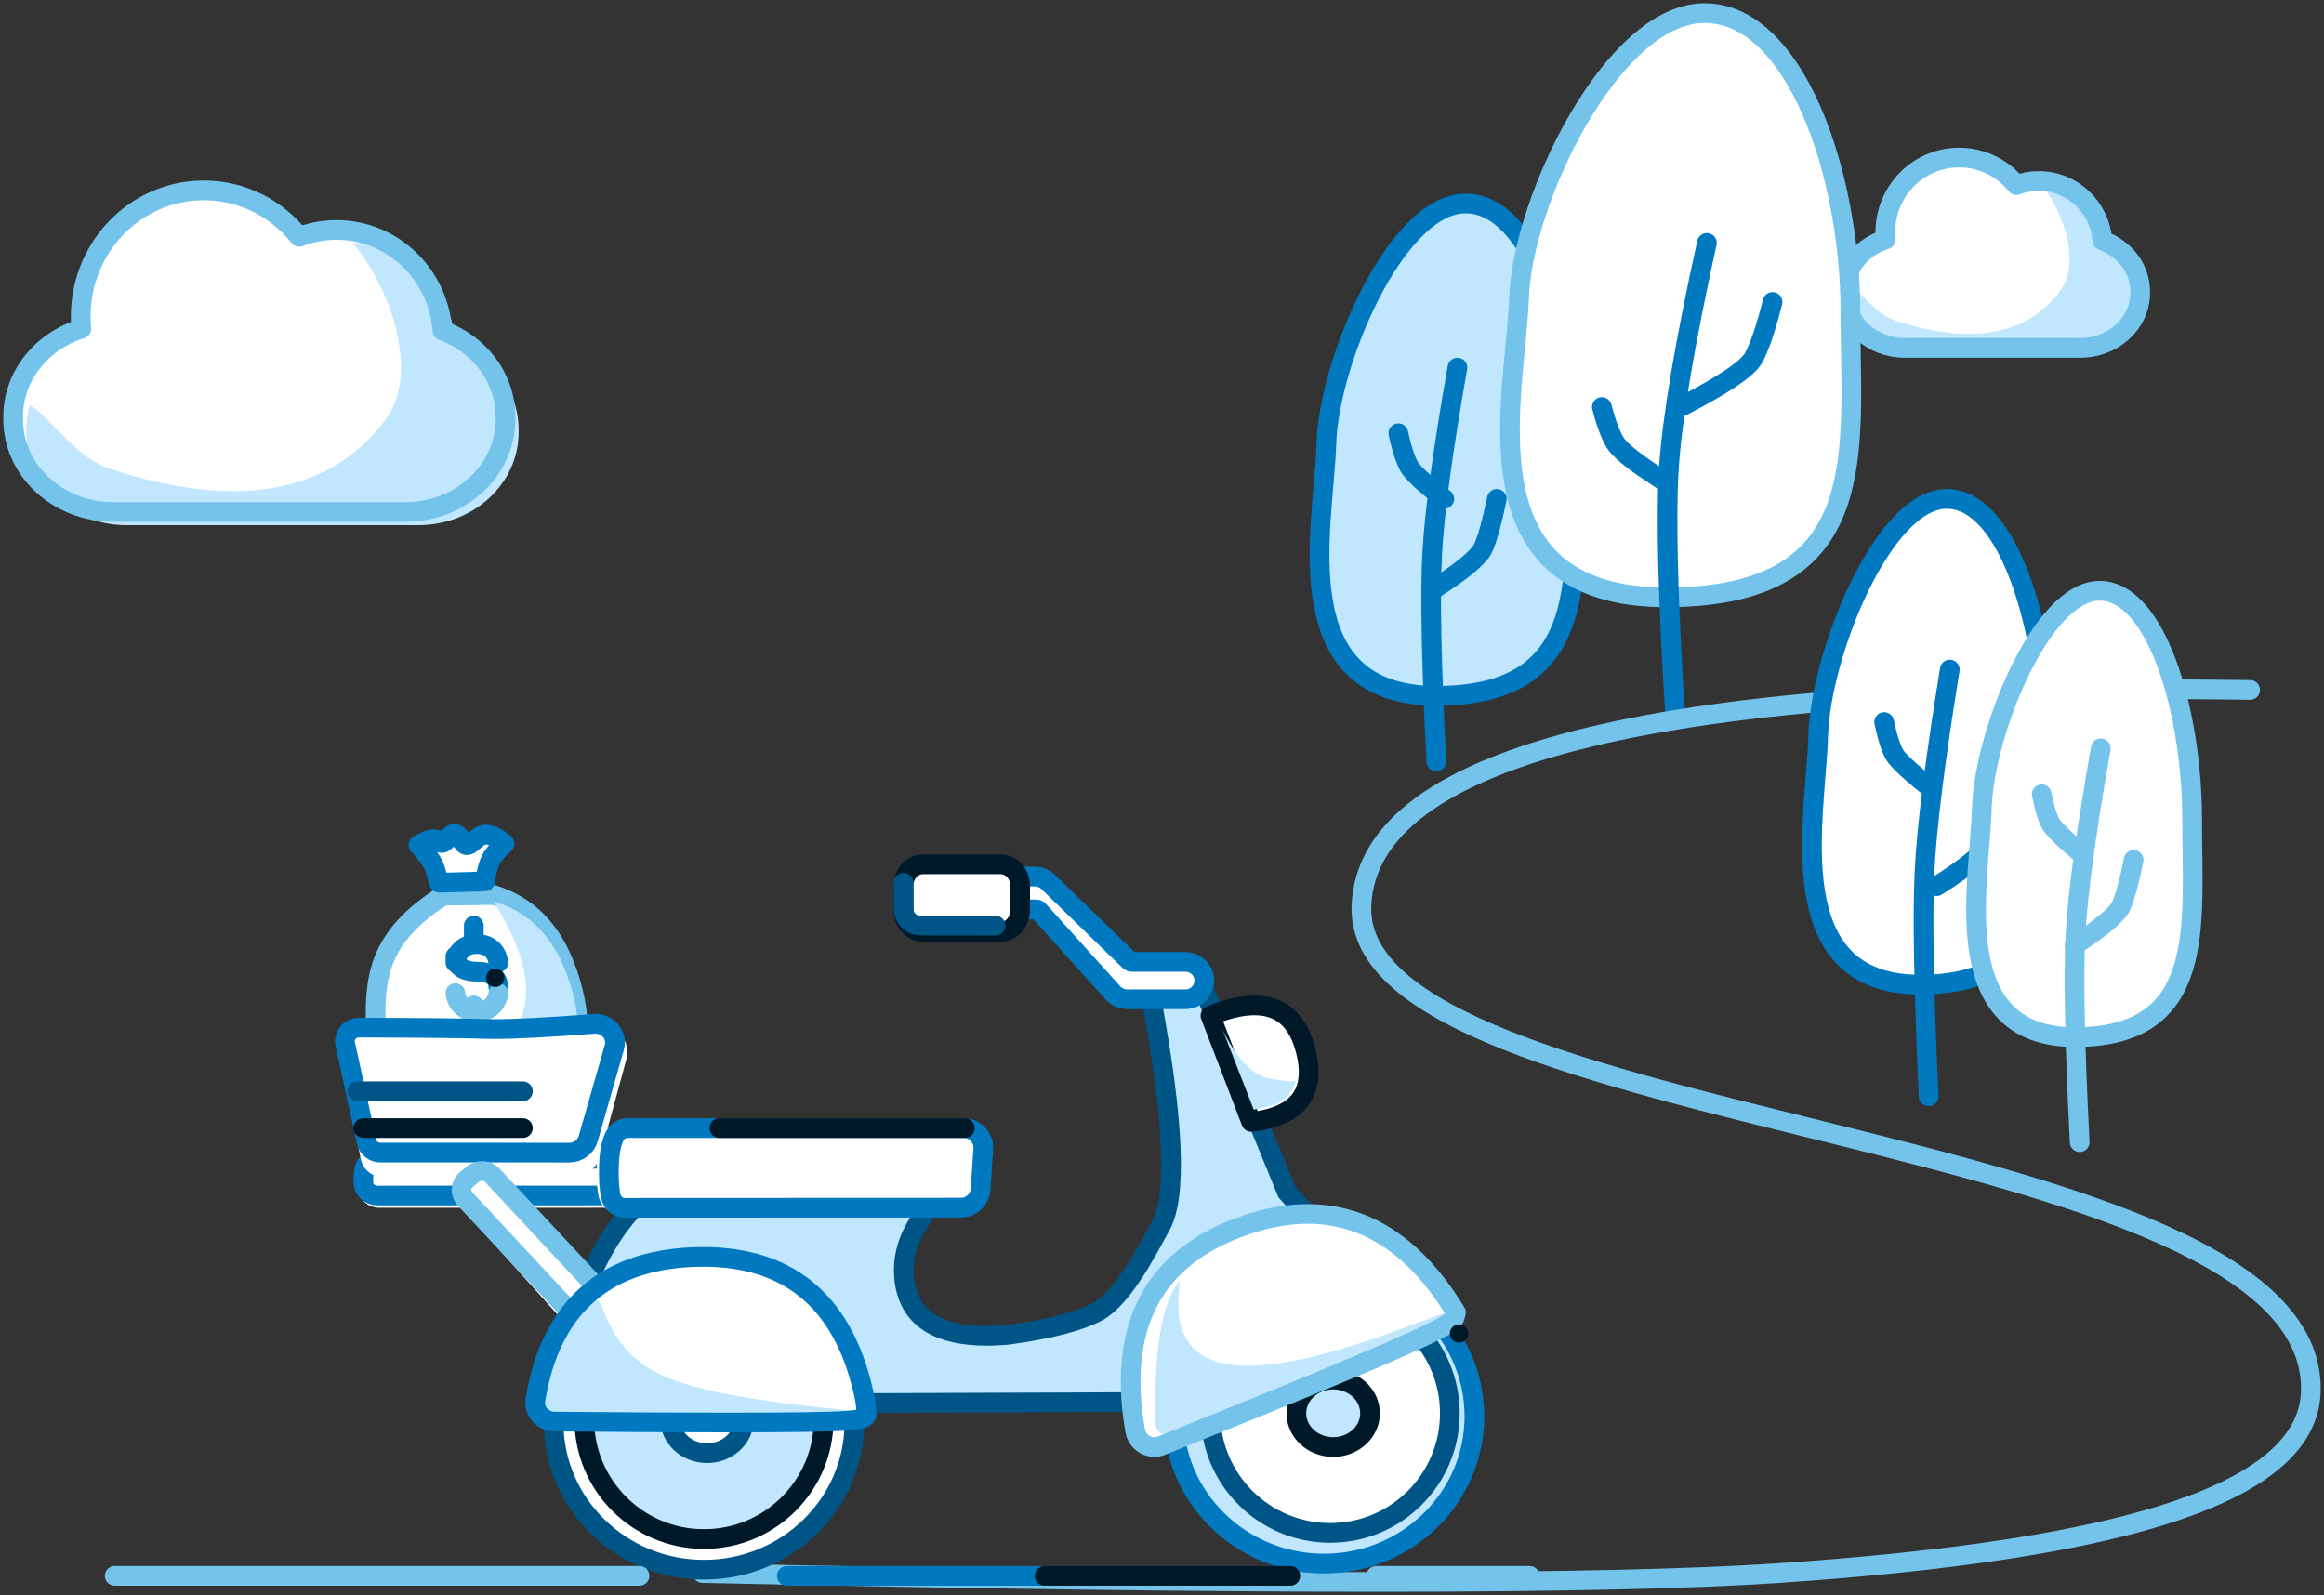 <?xml version="1.0" encoding="UTF-8"?>
<svg width="354px" height="243px" viewBox="0 0 354 243" version="1.1" xmlns="http://www.w3.org/2000/svg" xmlns:xlink="http://www.w3.org/1999/xlink">
    <rect x="0" y="0" width="354" height="243" fill="#333333" stroke="none"/>
    <!-- Generator: Sketch 50.2 (55047) - http://www.bohemiancoding.com/sketch -->
    <title>heloc_illustration</title>
    <desc>Created with Sketch.</desc>
    <defs></defs>
    <g id="Wealth_Cross-Border-Designs" stroke="none" stroke-width="1" fill="none" fill-rule="evenodd">
        <g id="Lending_show" transform="translate(-178, -183)">
            <g id="heloc_illustration" transform="translate(180, 185)">
                <path d="M318.238,34.636 C321.614,35.867 324,38.884 324,42.413 L324,42.633 C324,47.254 319.906,51 314.857,51 L301.501,51 L288.143,51 C283.094,51 279,47.254 279,42.633 L279,42.413 C279,38.725 281.607,35.593 285.228,34.48 C285.193,34.117 285.177,33.748 285.177,33.377 C285.177,27.093 290.212,22 296.427,22 C299.945,22 303.088,23.634 305.15,26.191 C306.21,25.789 307.359,25.569 308.559,25.569 C313.671,25.569 317.859,29.564 318.238,34.636" id="Fill-602" fill="#FFFFFF" fill-rule="evenodd"></path>
                <path d="M318.238,34.636 C321.614,35.867 324,38.884 324,42.413 L324,42.633 C324,47.254 319.906,51 314.857,51 L301.501,51 L288.143,51 C283.094,51 279,47.254 279,42.633 L279,42.413 C279,38.725 281.607,35.593 285.228,34.48 C285.193,34.117 285.177,33.748 285.177,33.377 C285.177,27.093 290.212,22 296.427,22 C299.945,22 303.088,23.634 305.15,26.191 C306.21,25.789 307.359,25.569 308.559,25.569 C313.671,25.569 317.859,29.564 318.238,34.636 Z" id="Stroke-603" stroke="#73C3EB" stroke-width="2" stroke-linecap="round" stroke-linejoin="round"></path>
                <path d="M279,43.221 L279,43.446 C279,48.17 283.094,52 288.143,52 L301.501,52 L314.856,52 C319.906,52 324,48.17 324,43.446 L324,43.221 C324,39.612 321.613,36.527 318.237,35.268 C317.866,30.172 313.811,26.137 308.819,26 C312.161,29.861 315.053,37.871 311.875,42.224 C306.744,49.25 297.958,50.579 286.647,46.811 C283.56,45.783 281.701,42.606 279.334,40.922 C279.117,41.653 279,42.424 279,43.221" id="Fill-604" fill="#C1E7FF" fill-rule="evenodd"></path>
                <path d="M318.238,34.636 C321.614,35.867 324,38.884 324,42.413 L324,42.633 C324,47.254 319.906,51 314.857,51 L301.501,51 L288.143,51 C283.094,51 279,47.254 279,42.633 L279,42.413 C279,38.725 281.607,35.593 285.228,34.48 C285.193,34.117 285.177,33.748 285.177,33.377 C285.177,27.093 290.212,22 296.427,22 C299.945,22 303.088,23.634 305.15,26.191 C306.21,25.789 307.359,25.569 308.559,25.569 C313.671,25.569 317.859,29.564 318.238,34.636 Z" id="Stroke-605" stroke="#73C3EB" stroke-width="3" stroke-linecap="round" stroke-linejoin="round"></path>
                <path d="M65.395,48.351 C71.023,50.43 75,55.53 75,61.491 L75,61.863 C75,69.671 68.176,76 59.76,76 L37.501,76 L15.24,76 C6.824,76 0,69.671 0,61.863 L0,61.491 C0,55.259 4.348,49.969 10.381,48.087 C10.324,47.474 10.294,46.852 10.294,46.223 C10.294,35.606 18.689,27 29.044,27 C34.909,27 40.144,29.759 43.583,34.082 C45.35,33.403 47.266,33.03 49.265,33.03 C57.783,33.03 64.766,39.782 65.395,48.351 Z" id="Stroke-606" stroke="#73C3EB" stroke-width="2" stroke-linecap="round" stroke-linejoin="round"></path>
                <path d="M65.395,48.351 C71.023,50.43 75,55.53 75,61.491 L75,61.863 C75,69.671 68.176,76 59.76,76 L37.501,76 L15.24,76 C6.824,76 0,69.671 0,61.863 L0,61.491 C0,55.259 4.348,49.969 10.381,48.087 C10.324,47.474 10.294,46.852 10.294,46.223 C10.294,35.606 18.689,27 29.044,27 C34.909,27 40.144,29.759 43.583,34.082 C45.35,33.403 47.266,33.03 49.265,33.03 C57.783,33.03 64.766,39.782 65.395,48.351" id="Fill-607" fill="#FFFFFF" fill-rule="evenodd"></path>
                <path d="M2,63.479 L2,63.852 C2,71.664 8.824,78 17.24,78 L39.499,78 L61.76,78 C70.176,78 77,71.664 77,63.852 L77,63.479 C77,57.512 73.021,52.408 67.395,50.328 C66.775,41.897 60.019,35.224 51.697,35 C57.266,41.384 62.087,54.632 56.79,61.831 C48.24,73.451 33.595,75.648 14.744,69.417 C9.603,67.717 6.501,62.462 2.557,59.678 C2.194,60.888 2,62.162 2,63.479" id="Fill-608" fill="#C1E7FF" fill-rule="evenodd"></path>
                <path d="M65.395,48.351 C71.023,50.43 75,55.53 75,61.491 L75,61.863 C75,69.671 68.176,76 59.76,76 L37.501,76 L15.24,76 C6.824,76 0,69.671 0,61.863 L0,61.491 C0,55.259 4.348,49.969 10.381,48.087 C10.324,47.474 10.294,46.852 10.294,46.223 C10.294,35.606 18.689,27 29.044,27 C34.909,27 40.144,29.759 43.583,34.082 C45.35,33.403 47.266,33.03 49.265,33.03 C57.783,33.03 64.766,39.782 65.395,48.351 Z" id="Stroke-609" stroke="#73C3EB" stroke-width="3" stroke-linecap="round" stroke-linejoin="round"></path>
                <path d="M217.028,103.999 C240.705,103.867 237.897,85.192 237.897,67.37 C237.897,49.548 231.544,28.791 221.087,29.002 C210.629,29.213 200.409,53.093 200.036,65.59 C199.663,78.088 193.35,104.132 217.028,103.999" id="Fill-610" fill="#C1E7FF" fill-rule="evenodd"></path>
                <path d="M217.028,103.999 C240.705,103.867 237.897,85.192 237.897,67.37 C237.897,49.548 231.544,28.791 221.087,29.002 C210.629,29.213 200.409,53.093 200.036,65.59 C199.663,78.088 193.35,104.132 217.028,103.999 Z" id="Stroke-611" stroke="#0079C1" stroke-width="3"></path>
                <path d="M220,54 C217.77,66.663 216.49,76.108 216.154,82.338 C215.82,88.566 216.029,99.121 216.781,114" id="Stroke-612" stroke="#0079C1" stroke-width="3" stroke-linecap="round"></path>
                <path d="M216,88 C220.655,85.065 223.303,82.878 223.946,81.438 C224.587,79.997 225.271,77.517 226,74" id="Stroke-613" stroke="#0079C1" stroke-width="3" stroke-linecap="round"></path>
                <path d="M211,64 C211.647,66.919 212.322,68.789 213.026,69.611 C213.996,70.746 215.276,71.919 218,74" id="Stroke-614" stroke="#0079C1" stroke-width="3" stroke-linecap="round"></path>
                <path d="M252.037,88.999 C283.608,88.842 279.862,66.681 279.862,45.531 C279.862,24.383 271.391,-0.249 257.449,0.002 C243.507,0.252 229.878,28.589 229.381,43.42 C228.884,58.251 220.466,89.157 252.037,88.999" id="Fill-615" fill="#FFFFFF" fill-rule="evenodd"></path>
                <path d="M252.037,88.999 C283.608,88.842 279.862,66.681 279.862,45.531 C279.862,24.383 271.391,-0.249 257.449,0.002 C243.507,0.252 229.878,28.589 229.381,43.42 C228.884,58.251 220.466,89.157 252.037,88.999 Z" id="Stroke-616" stroke="#73C3EB" stroke-width="3"></path>
                <path d="M258,35 C254.656,50.195 252.732,61.53 252.232,69.005 C251.73,76.479 252.043,89.144 253.171,107" id="Stroke-617" stroke="#0079C1" stroke-width="3" stroke-linecap="round"></path>
                <path d="M254,60 C260.517,56.647 264.225,54.147 265.124,52.501 C266.024,50.853 266.982,48.02 268,44" id="Stroke-618" stroke="#0079C1" stroke-width="3" stroke-linecap="round"></path>
                <path d="M242,60 C242.85,63.247 243.734,65.326 244.657,66.238 C245.93,67.501 247.43,68.686 251,71" id="Stroke-619" stroke="#0079C1" stroke-width="3" stroke-linecap="round"></path>
                <path d="M105,237.644 C187.718,239.452 242.385,239.452 268.993,237.644 C322.832,233.987 349.835,225.161 349.999,209.717 C350.43,169.375 203.82,170.704 205.381,135.914 C206.423,112.72 251.545,101.783 340.749,103.107" id="Stroke-620" stroke="#73C3EB" stroke-width="3" stroke-linecap="round"></path>
                <g id="Group-2" stroke-width="1" fill-rule="evenodd" transform="translate(15, 125)">
                    <path d="M41.464,19.267 C42.893,15.593 45.911,12.321 50.513,9.451 L58.195,9.344 C63.049,10.885 66.558,14.231 68.721,19.382 C70.884,24.533 71.55,29.596 70.719,34.574 L40.839,34.574 C39.825,28.043 40.032,22.941 41.464,19.267" id="Fill-1078" fill="#FFFFFF"></path>
                    <path d="M41.464,19.267 C42.893,15.593 45.911,12.321 50.513,9.451 L58.195,9.344 C63.049,10.885 66.558,14.231 68.721,19.382 C70.884,24.533 71.55,29.596 70.719,34.574 L40.839,34.574 C39.825,28.043 40.032,22.941 41.464,19.267 Z" id="Stroke-1079" stroke="#73C3EB" stroke-width="3" stroke-linecap="round" stroke-linejoin="round"></path>
                    <path d="M58.153,10.279 C63.022,11.761 66.544,14.979 68.714,19.932 C70.884,24.885 71.551,29.755 70.718,34.542 L54.234,34.542 C57.721,34.863 60.411,32.752 62.305,28.21 C64.201,23.669 62.817,17.692 58.153,10.279" id="Fill-1080" fill="#C1E7FF"></path>
                    <path d="M58.909,19.623 C58.909,19.623 58.707,16.82 55.637,16.82 C52.568,16.82 52.364,19.623 52.364,19.623" id="Stroke-1081" stroke="#0079C1" stroke-width="3" stroke-linecap="round"></path>
                    <path d="M58.907,23.361 C58.907,23.361 59.113,21.025 55.637,21.025 C52.16,21.025 52.366,18.689 52.366,18.689" id="Stroke-1082" stroke="#0079C1" stroke-width="3" stroke-linecap="round"></path>
                    <path d="M58.909,24.295 C58.909,24.295 58.707,27.098 55.637,27.098 C52.568,27.098 52.364,24.295 52.364,24.295" id="Stroke-1083" stroke="#73C3EB" stroke-width="3" stroke-linecap="round"></path>
                    <path d="M55.169,15.885 L55.169,14.016" id="Stroke-1084" stroke="#0079C1" stroke-width="3" stroke-linecap="round"></path>
                    <path d="M55.169,28.033 L55.169,26.164" id="Stroke-1085" stroke="#73C3EB" stroke-width="3" stroke-linecap="round"></path>
                    <path d="M58.442,23.361 C59.216,23.361 59.844,22.734 59.844,21.959 C59.844,21.185 59.216,20.557 58.442,20.557 C57.666,20.557 57.039,21.185 57.039,21.959 C57.039,22.734 57.666,23.361 58.442,23.361" id="Fill-1086" fill="#001928"></path>
                    <path d="M46.753,1.73 C48.326,0.805 49.325,0.598 49.752,1.109 C50.764,2.325 51.456,-0.325 52.377,0.034 C53.299,0.393 53.313,1.598 54.025,1.743 C54.816,1.904 55.721,0.132 56.984,0.146 C57.825,0.156 58.779,0.618 59.844,1.534 C58.742,2.534 58.03,3.384 57.705,4.081 C57.378,4.778 57.099,5.844 56.866,7.28 L49.873,7.475 C49.719,6.89 49.509,6.167 49.244,5.307 C48.979,4.446 48.148,3.254 46.753,1.73" id="Fill-1087" fill="#FFFFFF"></path>
                    <path d="M46.753,1.73 C48.326,0.805 49.325,0.598 49.752,1.109 C50.764,2.325 51.456,-0.325 52.377,0.034 C53.299,0.393 53.313,1.598 54.025,1.743 C54.816,1.904 55.721,0.132 56.984,0.146 C57.825,0.155 58.779,0.618 59.844,1.534 C58.742,2.534 58.03,3.384 57.705,4.081 C57.378,4.778 57.099,5.844 56.866,7.28 L49.873,7.475 C49.719,6.89 49.509,6.167 49.244,5.307 C48.979,4.446 48.148,3.254 46.753,1.73 Z" id="Stroke-1088" stroke="#0079C1" stroke-width="3" stroke-linecap="round" stroke-linejoin="round"></path>
                    <path d="M90.234,112.131 C77.581,112.131 67.325,102.091 67.325,89.705 C67.325,77.319 77.581,67.279 90.234,67.279 C102.887,67.279 113.143,77.319 113.143,89.705 C113.143,102.091 102.887,112.131 90.234,112.131" id="Fill-1089" fill="#FFFFFF"></path>
                    <path d="M90.234,112.131 C77.581,112.131 67.325,102.091 67.325,89.705 C67.325,77.319 77.581,67.279 90.234,67.279 C102.887,67.279 113.143,77.319 113.143,89.705 C113.143,102.091 102.887,112.131 90.234,112.131 Z" id="Stroke-1090" stroke="#005587" stroke-width="3"></path>
                    <path d="M90.234,107.459 C80.164,107.459 72,99.301 72,89.238 C72,79.174 80.164,71.016 90.234,71.016 C100.304,71.016 108.468,79.174 108.468,89.238 C108.468,99.301 100.304,107.459 90.234,107.459" id="Fill-1091" fill="#C1E7FF"></path>
                    <path d="M90.234,107.459 C80.164,107.459 72,99.301 72,89.238 C72,79.174 80.164,71.016 90.234,71.016 C100.304,71.016 108.468,79.174 108.468,89.238 C108.468,99.301 100.304,107.459 90.234,107.459 Z" id="Stroke-1092" stroke="#001928" stroke-width="3"></path>
                    <path d="M159.782,59.778 C162.3,55.35 161.84,43.863 158.4,25.316 C158.307,24.816 158.369,24.301 158.578,23.837 L159.63,21.492 L165.58,21.805 L179.037,54.615 L190.376,67.044 C191.381,79.868 190.378,86.324 187.361,86.41 C184.347,86.496 144.334,86.66 67.325,86.902 C70.217,71.105 74.974,60.517 81.595,55.137 C87.458,50.371 103.442,48.738 115.743,48.685 C124.273,48.648 131.032,49.372 131.414,50.339 C131.864,51.478 119.917,57.363 120.698,67.456 C121.217,74.185 126.419,77.16 136.303,76.379 C142.62,75.524 147.187,74.372 150.003,72.924 C154.227,70.754 158.203,62.553 159.782,59.778" id="Fill-1093" fill="#C1E7FF"></path>
                    <path d="M159.782,59.778 C162.3,55.35 161.84,43.863 158.4,25.316 C158.307,24.816 158.369,24.301 158.578,23.837 L159.63,21.492 L165.58,21.805 L179.037,54.615 L190.376,67.044 C191.381,79.868 190.378,86.324 187.361,86.41 C184.347,86.496 144.334,86.66 67.325,86.902 C70.217,71.105 74.974,60.517 81.595,55.137 C87.458,50.372 103.442,48.738 115.743,48.685 C124.273,48.648 131.032,49.372 131.414,50.339 C131.864,51.478 119.917,57.363 120.698,67.456 C121.217,74.185 126.419,77.16 136.303,76.379 C142.62,75.524 147.187,74.372 150.003,72.924 C154.227,70.754 158.205,62.553 159.782,59.778 Z" id="Stroke-1094" stroke="#005587" stroke-width="3"></path>
                    <path d="M81.199,48.59 L40.907,48.59 C39.297,48.59 37.906,49.704 37.574,51.259 C37.497,51.624 37.447,52.024 37.424,52.462 C37.398,52.945 37.396,53.39 37.416,53.798 C37.504,55.591 39.001,57.001 40.82,57 L80.799,56.988 C82.996,56.988 84.834,55.336 85.037,53.174 L85.074,52.789 C85.272,50.676 83.7,48.804 81.56,48.607 C81.44,48.596 81.32,48.59 81.199,48.59" id="Fill-1095" fill="#FFFFFF"></path>
                    <path d="M40.508,55.131 C39.354,55.131 38.406,54.294 38.35,53.226 C38.332,52.878 38.333,52.49 38.358,52.072 C38.378,51.718 38.42,51.395 38.485,51.114 C38.693,50.193 39.584,49.525 40.598,49.525 L81.502,49.525 C81.584,49.525 81.664,49.528 81.747,49.535 C83.205,49.661 84.279,50.861 84.144,52.211 L84.107,52.576 C83.961,54.027 82.667,55.12 81.095,55.12 L40.51,55.131 L40.508,55.131 Z" id="Stroke-1096" stroke="#0079C1" stroke-width="3"></path>
                    <path d="M73.93,28.981 C65.845,29.628 60.373,29.899 57.515,29.795 C54.413,29.683 47.919,29.612 38.029,29.583 C36.139,29.578 34.603,31.125 34.597,33.039 C34.597,33.283 34.621,33.526 34.671,33.764 L37.959,49.57 C38.293,51.173 39.688,52.321 41.307,52.321 L70.267,52.328 C72.192,52.329 73.879,51.026 74.392,49.146 L78.391,34.451 C79.018,32.143 77.681,29.759 75.403,29.123 C74.924,28.989 74.425,28.941 73.93,28.981" id="Fill-1097" fill="#FFFFFF"></path>
                    <path d="M40.928,48.584 C39.929,48.584 39.054,47.9 38.848,46.958 L35.578,32.019 C35.548,31.878 35.532,31.734 35.532,31.592 C35.536,30.465 36.49,29.55 37.658,29.55 C47.437,29.576 53.942,29.643 56.997,29.749 C57.404,29.763 57.862,29.77 58.373,29.77 C61.459,29.77 66.537,29.503 73.463,28.976 C73.542,28.97 73.621,28.967 73.699,28.967 C73.965,28.967 74.231,29.002 74.489,29.07 C76.072,29.49 77.003,31.071 76.568,32.595 L72.592,46.485 C72.237,47.725 71.057,48.59 69.722,48.59 L69.723,48.59 L40.928,48.584 Z" id="Stroke-1098" stroke="#0079C1" stroke-width="3"></path>
                    <path d="M62.649,44.852 L38.338,44.852" id="Stroke-1099" stroke="#001928" stroke-width="3" stroke-linecap="round"></path>
                    <path d="M62.649,39.246 L37.403,39.246" id="Stroke-1100" stroke="#005587" stroke-width="3" stroke-linecap="round"></path>
                    <path d="M128.536,43.918 L77.949,43.918 C76.785,43.918 75.704,44.494 75.082,45.442 C74.376,46.518 73.981,48.161 73.896,50.372 C73.816,52.443 73.921,54.108 74.21,55.366 C74.555,56.866 75.933,57.934 77.526,57.934 L128.133,57.914 C130.366,57.913 132.216,56.242 132.366,54.09 L132.769,48.293 C132.928,46.034 131.16,44.08 128.821,43.927 C128.727,43.921 128.63,43.918 128.536,43.918" id="Fill-1101" fill="#FFFFFF"></path>
                    <path d="M78.15,57 C77.135,57 76.272,56.306 76.055,55.313 C75.786,54.104 75.689,52.447 75.766,50.392 C75.841,48.311 76.179,46.785 76.766,45.854 C77.163,45.226 77.841,44.852 78.58,44.852 L129.773,44.852 C129.842,44.852 129.91,44.855 129.978,44.859 C131.629,44.971 132.884,46.411 132.772,48.071 L132.363,54.166 C132.258,55.744 130.941,56.979 129.365,56.979 L78.151,57 L78.15,57 Z" id="Stroke-1102" stroke="#0079C1" stroke-width="3"></path>
                    <path d="M129.974,44.852 L92.571,44.852" id="Stroke-1103" stroke="#001928" stroke-width="3" stroke-linecap="round"></path>
                    <path d="M77.594,72.133 L59.163,51.576 C58.01,50.288 56.072,50.087 54.679,51.112 C54.515,51.233 54.347,51.364 54.176,51.508 C53.906,51.732 53.66,51.949 53.434,52.161 C52.091,53.417 52,55.522 53.229,56.891 L71.356,77.096 C72.83,78.74 75.318,78.961 77.056,77.604 L77.115,77.558 C78.73,76.298 79.021,73.962 77.766,72.339 C77.712,72.268 77.654,72.2 77.594,72.133" id="Fill-1104" fill="#FFFFFF"></path>
                    <path d="M74.728,76.623 C73.872,76.623 73.053,76.271 72.479,75.657 L53.85,55.667 C53.066,54.825 53.125,53.513 53.981,52.741 C54.197,52.548 54.434,52.347 54.69,52.141 C54.843,52.019 54.994,51.903 55.145,51.797 C55.518,51.533 55.959,51.393 56.419,51.393 C57.032,51.393 57.616,51.645 58.025,52.084 L76.967,72.423 C77.01,72.468 77.048,72.513 77.084,72.559 C77.933,73.613 77.734,75.142 76.641,75.963 C76.045,76.411 75.405,76.623 74.728,76.623 Z" id="Stroke-1105" stroke="#73C3EB" stroke-width="3"></path>
                    <path d="M184.675,111.197 C172.022,111.197 161.766,101.156 161.766,88.771 C161.766,76.385 172.022,66.344 184.675,66.344 C197.327,66.344 207.584,76.385 207.584,88.771 C207.584,101.156 197.327,111.197 184.675,111.197" id="Fill-1106" fill="#C1E7FF"></path>
                    <path d="M184.675,111.197 C172.022,111.197 161.766,101.156 161.766,88.771 C161.766,76.385 172.022,66.344 184.675,66.344 C197.327,66.344 207.584,76.385 207.584,88.771 C207.584,101.156 197.327,111.197 184.675,111.197 Z" id="Stroke-1107" stroke="#0079C1" stroke-width="3"></path>
                    <path d="M185.61,106.525 C175.541,106.525 167.377,98.367 167.377,88.303 C167.377,78.24 175.541,70.082 185.61,70.082 C195.68,70.082 203.844,78.24 203.844,88.303 C203.844,98.367 195.68,106.525 185.61,106.525" id="Fill-1108" fill="#FFFFFF"></path>
                    <path d="M185.61,106.525 C175.541,106.525 167.377,98.367 167.377,88.303 C167.377,78.24 175.541,70.082 185.61,70.082 C195.68,70.082 203.844,78.24 203.844,88.303 C203.844,98.367 195.68,106.525 185.61,106.525 Z" id="Stroke-1109" stroke="#005587" stroke-width="3"></path>
                    <path d="M186.077,93.443 C182.979,93.443 180.468,91.142 180.468,88.303 C180.468,85.465 182.979,83.164 186.077,83.164 C189.176,83.164 191.688,85.465 191.688,88.303 C191.688,91.142 189.176,93.443 186.077,93.443" id="Fill-1110" fill="#C1E7FF"></path>
                    <path d="M186.077,93.443 C182.979,93.443 180.468,91.142 180.468,88.303 C180.468,85.465 182.979,83.164 186.077,83.164 C189.176,83.164 191.688,85.465 191.688,88.303 C191.688,91.142 189.176,93.443 186.077,93.443 Z" id="Stroke-1111" stroke="#001928" stroke-width="3"></path>
                    <path d="M90.702,94.377 C87.604,94.377 85.091,92.076 85.091,89.238 C85.091,86.399 87.604,84.098 90.702,84.098 C93.8,84.098 96.312,86.399 96.312,89.238 C96.312,92.076 93.8,94.377 90.702,94.377" id="Fill-1112" fill="#FFFFFF"></path>
                    <path d="M90.702,94.377 C87.604,94.377 85.091,92.076 85.091,89.238 C85.091,86.399 87.604,84.098 90.702,84.098 C93.8,84.098 96.312,86.399 96.312,89.238 C96.312,92.076 93.8,94.377 90.702,94.377 Z" id="Stroke-1113" stroke="#005587" stroke-width="3"></path>
                    <path d="M172.822,59.61 C158.808,64.361 153.116,74.954 155.913,90.946 C156.198,92.59 157.746,93.688 159.367,93.396 C159.564,93.36 159.755,93.305 159.941,93.231 C174.832,87.27 185.95,82.714 193.298,79.561 C196.985,77.98 199.726,76.749 201.53,75.866 C202.457,75.413 203.145,75.048 203.606,74.76 C203.883,74.589 204.094,74.437 204.26,74.281 C204.405,74.144 204.525,74 204.621,73.812 C204.826,73.407 204.855,72.907 204.57,72.448 C203.749,71.124 202.9,69.891 202.025,68.748 C194.341,58.725 184.512,55.646 172.822,59.61" id="Fill-1114" fill="#FFFFFF"></path>
                    <path d="M162.55,68.3 C159.939,71.625 158.753,78.818 158.991,89.877 C159.011,90.836 159.787,91.594 160.724,91.573 C160.924,91.568 161.12,91.527 161.309,91.453 C190.699,79.586 205.187,73.314 204.771,72.636 C204.258,71.807 183.297,82.084 171.089,80.974 C158.881,79.863 163.54,67.039 162.55,68.3" id="Fill-1115" fill="#C1E7FF"></path>
                    <path d="M158.841,93.443 C157.398,93.443 156.166,92.393 155.914,90.947 C153.117,74.908 158.793,64.365 172.785,59.61 C176.057,58.499 179.225,57.934 182.199,57.934 C189.798,57.934 196.432,61.573 201.921,68.748 C202.789,69.883 203.644,71.126 204.461,72.447 L204.779,72.963 L204.599,73.601 C204.286,74.567 203.964,75.567 159.933,93.231 C159.751,93.304 159.559,93.361 159.361,93.396 C159.185,93.428 159.011,93.443 158.841,93.443 Z" id="Stroke-1116" stroke="#73C3EB" stroke-width="3" stroke-linecap="round" stroke-linejoin="round"></path>
                    <path d="M205.247,77.557 C204.473,77.557 203.844,76.93 203.844,76.156 C203.844,75.382 204.473,74.754 205.247,74.754 C206.021,74.754 206.649,75.382 206.649,76.156 C206.649,76.93 206.021,77.557 205.247,77.557" id="Fill-1117" fill="#001928"></path>
                    <path d="M88.602,64.504 C74.937,65.026 66.831,72.37 64.557,86.235 C64.3,87.805 65.4,89.281 67.019,89.531 C67.162,89.553 67.311,89.565 67.457,89.566 C83.095,89.708 94.773,89.741 102.493,89.667 C106.364,89.63 109.245,89.566 111.139,89.474 C112.112,89.427 112.832,89.373 113.32,89.309 C113.616,89.268 113.846,89.225 114.04,89.159 C114.254,89.087 114.437,88.995 114.621,88.818 C115.062,88.393 115.156,87.709 114.773,87.179 C114.796,87.213 114.796,87.213 114.812,87.241 C114.857,87.312 114.838,87.253 114.812,87.151 C114.773,86.987 114.728,86.773 114.65,86.386 C114.368,84.978 114.293,84.623 114.093,83.793 C113.443,81.098 112.568,78.619 111.296,76.25 C107.15,68.527 99.862,64.074 88.602,64.504" id="Fill-1118" fill="#FFFFFF"></path>
                    <path d="M73.272,71.276 C71.452,72.967 68.539,76.339 66.716,81.594 C65.945,83.817 65.526,85.571 65.457,86.856 C65.407,87.783 66.128,88.573 67.065,88.622 C67.09,88.623 67.115,88.624 67.139,88.624 C98.848,88.918 114.492,88.769 114.07,88.177 C113.688,87.642 92.668,86.733 83.531,82.367 C74.392,78.002 75.272,69.417 73.272,71.276" id="Fill-1119" fill="#C1E7FF"></path>
                    <path d="M113.143,88.77 C113.179,88.946 113.251,89.119 113.362,89.277 C113.323,89.22 113.323,89.22 113.292,89.169 C113.252,89.101 113.203,88.962 113.146,88.77 L113.143,88.77" id="Fill-1120" fill="#FFFFFF"></path>
                    <path d="M93.221,89.705 C86.378,89.705 77.714,89.658 67.467,89.566 C67.321,89.565 67.173,89.553 67.025,89.531 C65.406,89.28 64.299,87.802 64.557,86.234 C66.842,72.337 74.956,65.025 88.673,64.503 C89.167,64.484 89.649,64.475 90.123,64.475 C103.582,64.475 111.87,71.778 114.757,86.183 C114.841,86.608 115.013,88.496 115.013,88.496 C114.529,89.401 114.362,89.705 93.225,89.705 L93.221,89.705 Z" id="Stroke-1121" stroke="#0079C1" stroke-width="3" stroke-linejoin="round"></path>
                    <path d="M163.558,19.538 L155.373,19.538 C155.262,19.538 155.154,19.495 155.076,19.417 L142.694,7.384 C142.137,6.844 141.389,6.541 140.608,6.541 L134.988,6.541 L133.714,6.541 L133.714,7.797 L133.714,10.284 L133.714,11.541 L134.988,11.541 L140.863,11.541 C140.986,11.541 141.101,11.592 141.18,11.681 L152.517,24.247 C153.081,24.872 153.89,25.23 154.738,25.23 L163.558,25.23 C165.151,25.23 166.442,23.956 166.442,22.383 C166.442,20.812 165.151,19.538 163.558,19.538" id="Fill-1122" fill="#FFFFFF"></path>
                    <path d="M154.738,25.23 C153.889,25.23 153.08,24.871 152.517,24.246 L141.181,11.681 C141.1,11.591 140.985,11.541 140.864,11.541 L133.714,11.541 L133.714,6.541 L140.607,6.541 C141.394,6.541 142.134,6.841 142.694,7.386 L155.074,19.418 C155.154,19.494 155.262,19.538 155.373,19.538 L163.557,19.538 C165.147,19.538 166.442,20.815 166.442,22.384 C166.442,23.953 165.147,25.23 163.557,25.23 L154.738,25.23 Z" id="Stroke-1123" stroke="#0079C1" stroke-width="3"></path>
                    <path d="M135.429,4.672 L123.584,4.672 C121.949,4.672 120.623,6.136 120.623,7.943 L120.623,11.68 C120.623,13.487 121.949,14.951 123.584,14.951 L135.429,14.951 C137.065,14.951 138.39,13.487 138.39,11.68 L138.39,7.943 C138.39,6.136 137.065,4.672 135.429,4.672" id="Fill-1124" fill="#FFFFFF"></path>
                    <path d="M123.584,14.951 C121.951,14.951 120.623,13.484 120.623,11.68 L120.623,7.943 C120.623,6.139 121.951,4.672 123.584,4.672 L135.429,4.672 C137.061,4.672 138.39,6.139 138.39,7.943 L138.39,11.68 C138.39,13.484 137.061,14.951 135.429,14.951 L123.584,14.951 Z" id="Stroke-1125" stroke="#001928" stroke-width="3"></path>
                    <path d="M134.649,14.016 L123.199,13.999 C121.803,13.997 120.67,12.913 120.658,11.571 L120.623,7.475" id="Stroke-1126" stroke="#005587" stroke-width="3" stroke-linecap="round"></path>
                    <path d="M181.819,32.806 C180.053,26.237 175.239,24.54 167.377,27.717 L173.586,43.918 C180.84,43.079 183.585,39.374 181.819,32.806" id="Fill-1127" fill="#FFFFFF"></path>
                    <path d="M181.819,32.806 C180.051,26.236 175.239,24.541 167.377,27.717 L173.586,43.918 C180.84,43.079 183.585,39.374 181.819,32.806 Z" id="Stroke-1128" stroke="#001928" stroke-width="3" stroke-linecap="round" stroke-linejoin="round"></path>
                    <path d="M176.267,37.267 C173.763,36.806 171.422,34.351 169.247,29.902 L173.971,42.049 C176.233,41.576 177.714,41.121 178.415,40.683 C179.115,40.245 179.8,39.223 180.468,37.619 C180.172,37.845 178.772,37.729 176.267,37.267" id="Fill-1129" fill="#C1E7FF"></path>
                    <path d="M179.532,113.066 L102.857,113.066" id="Stroke-1130" stroke="#0079C1" stroke-width="3" stroke-linecap="round"></path>
                    <path d="M179.532,113.066 L142.13,113.066" id="Stroke-1131" stroke="#001928" stroke-width="3" stroke-linecap="round"></path>
                    <path d="M80.416,113.066 L0.468,113.066" id="Stroke-1132" stroke="#73C3EB" stroke-width="3" stroke-linecap="round"></path>
                    <path d="M216,113.066 L192.623,113.066" id="Stroke-1133" stroke="#73C3EB" stroke-width="3" stroke-linecap="round"></path>
                </g>
                <path d="M290.641,147.999 C312.497,147.869 309.905,129.443 309.905,111.857 C309.905,94.273 304.04,73.794 294.388,74.002 C284.735,74.21 275.3,97.77 274.955,110.103 C274.612,122.434 268.786,148.131 290.641,147.999" id="Fill-660" fill="#FFFFFF" fill-rule="evenodd"></path>
                <path d="M290.641,147.999 C312.497,147.869 309.905,129.443 309.905,111.857 C309.905,94.273 304.04,73.794 294.388,74.002 C284.735,74.21 275.3,97.77 274.955,110.103 C274.612,122.434 268.786,148.131 290.641,147.999 Z" id="Stroke-661" stroke="#0079C1" stroke-width="3"></path>
                <path d="M295,100 C292.77,113.718 291.488,123.95 291.155,130.699 C290.82,137.447 291.029,148.881 291.781,165" id="Stroke-662" stroke="#0079C1" stroke-width="3" stroke-linecap="round"></path>
                <path d="M293,133 C297.656,130.067 300.303,127.878 300.946,126.437 C301.588,124.996 302.271,122.518 303,119" id="Stroke-663" stroke="#0079C1" stroke-width="3" stroke-linecap="round"></path>
                <path d="M285,108 C285.599,110.798 286.224,112.589 286.873,113.376 C287.772,114.464 289.481,116.005 292,118" id="Stroke-664" stroke="#0079C1" stroke-width="3" stroke-linecap="round"></path>
                <path d="M314.254,156 C334.29,155.88 331.913,138.947 331.913,122.789 C331.913,106.63 326.538,87.811 317.688,88.001 C308.841,88.193 300.192,109.843 299.877,121.175 C299.562,132.508 294.218,156.119 314.254,156" id="Fill-665" fill="#FFFFFF" fill-rule="evenodd"></path>
                <path d="M314.254,156 C334.29,155.88 331.913,138.947 331.913,122.789 C331.913,106.63 326.538,87.811 317.688,88.001 C308.841,88.193 300.192,109.843 299.877,121.175 C299.562,132.508 294.218,156.119 314.254,156 Z" id="Stroke-666" stroke="#73C3EB" stroke-width="3"></path>
                <path d="M318,112 C315.772,124.663 314.489,134.108 314.154,140.337 C313.82,146.566 314.029,157.12 314.782,172" id="Stroke-667" stroke="#73C3EB" stroke-width="3" stroke-linecap="round"></path>
                <path d="M314,142 C318.191,139.275 320.573,137.245 321.151,135.907 C321.729,134.568 322.345,132.266 323,129" id="Stroke-668" stroke="#73C3EB" stroke-width="3" stroke-linecap="round"></path>
                <path d="M309,119 C309.513,121.518 310.048,123.131 310.606,123.839 C311.377,124.818 312.841,126.205 315,128" id="Stroke-669" stroke="#73C3EB" stroke-width="3" stroke-linecap="round"></path>
            </g>
        </g>
    </g>
</svg>